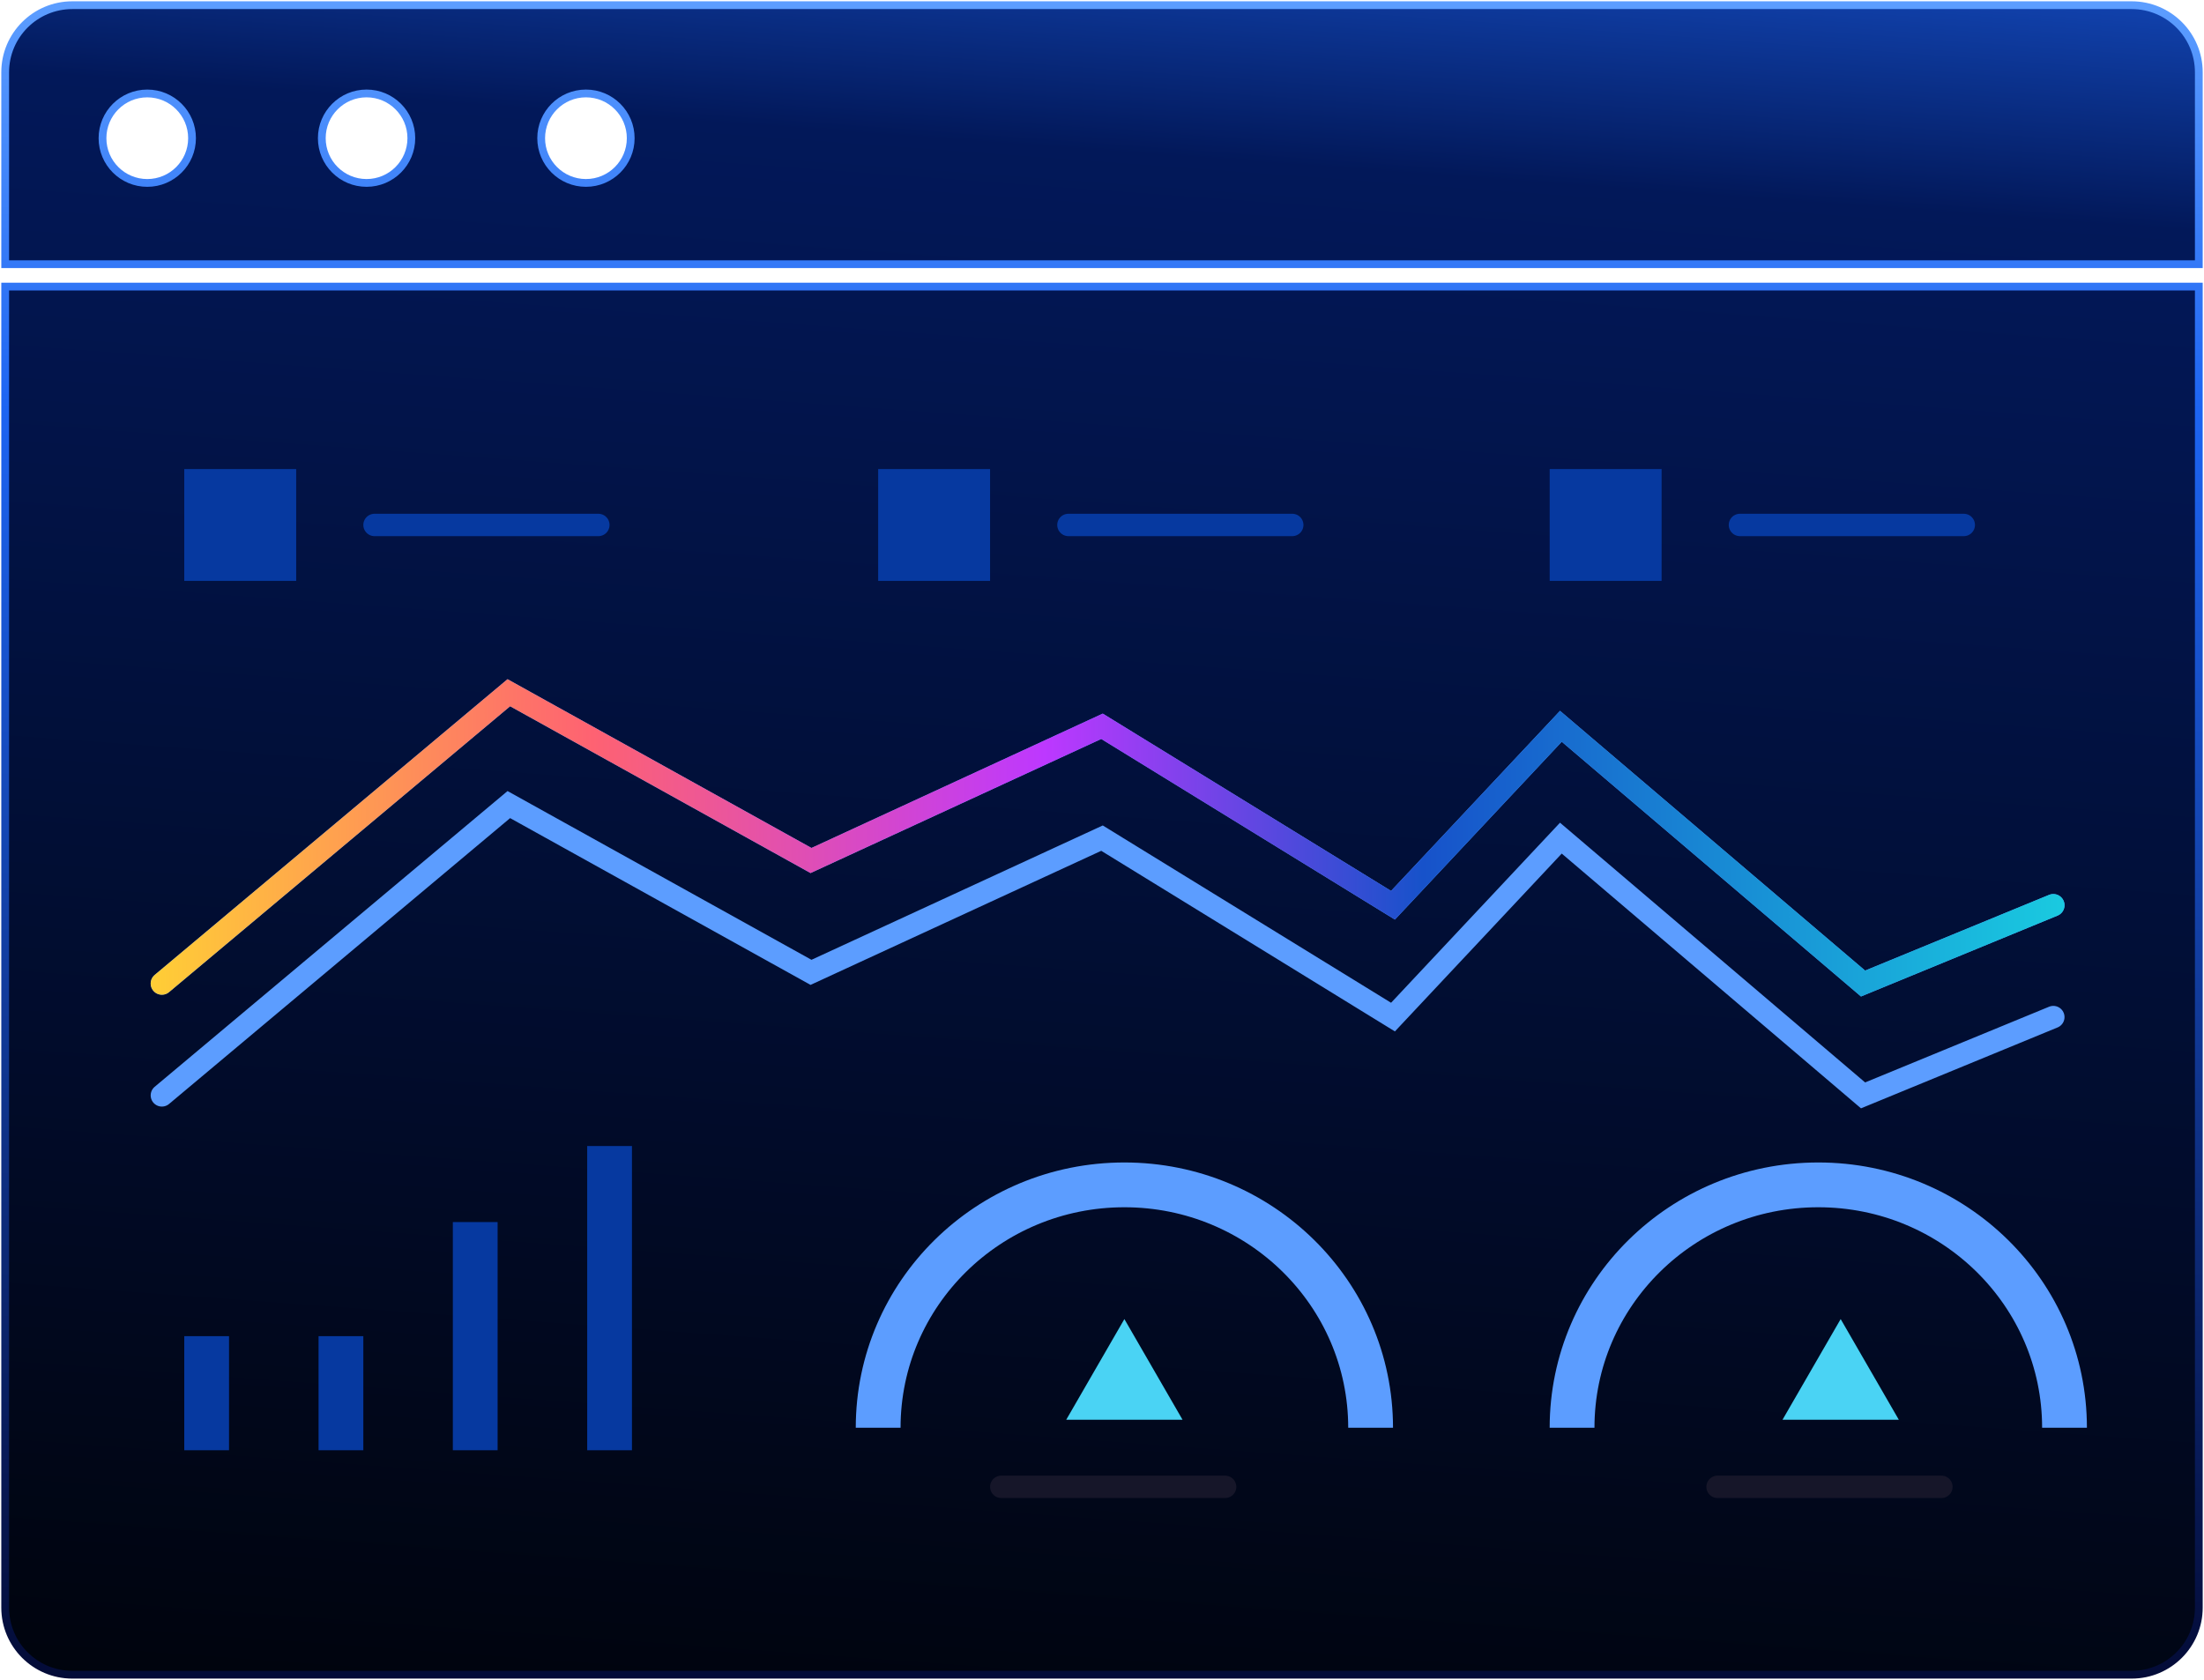 <svg xmlns="http://www.w3.org/2000/svg" width="425" height="324" viewBox="0 0 425 324" fill="none"><path fill-rule="evenodd" clip-rule="evenodd" d="M1 13.943C1 6.795 6.797 1 13.949 1H411.051C418.203 1 424 6.795 424 13.943V50.956H1V13.943ZM1 55.271H424V310.057C424 317.205 418.203 323 411.051 323H13.949C6.797 323 1 317.205 1 310.057V55.271ZM70.685 35.281C75.453 35.281 79.318 31.418 79.318 26.652C79.318 21.887 75.453 18.023 70.685 18.023C65.918 18.023 62.053 21.887 62.053 26.652C62.053 31.418 65.918 35.281 70.685 35.281ZM28.399 35.283C33.166 35.283 37.031 31.42 37.031 26.654C37.031 21.889 33.166 18.026 28.399 18.026C23.631 18.026 19.766 21.889 19.766 26.654C19.766 31.42 23.631 35.283 28.399 35.283ZM121.621 26.652C121.621 31.418 117.756 35.281 112.989 35.281C108.221 35.281 104.356 31.418 104.356 26.652C104.356 21.887 108.221 18.023 112.989 18.023C117.756 18.023 121.621 21.887 121.621 26.652Z" fill="url(#paint0_linear_1066_39016)" stroke="url(#paint1_linear_1066_39016)" stroke-width="1.5"></path><path d="M216.816 254.409L228.031 273.824H205.602L216.816 254.409Z" fill="#4AD3F4"></path><path d="M354.939 254.409L366.153 273.824H343.725L354.939 254.409Z" fill="#4AD3F4"></path><line x1="72.221" y1="101.247" x2="115.381" y2="101.247" stroke="#0639A0" stroke-width="4.319" stroke-linecap="round"></line><rect x="37.69" y="92.624" width="17.262" height="17.253" fill="#0639A0" stroke="#0639A0" stroke-width="4.319"></rect><line x1="206.027" y1="101.247" x2="249.187" y2="101.247" stroke="#0639A0" stroke-width="4.319" stroke-linecap="round"></line><line x1="193.078" y1="286.764" x2="236.239" y2="286.764" stroke="#161629" stroke-width="4.319" stroke-linecap="round"></line><line x1="331.201" y1="286.764" x2="374.361" y2="286.764" stroke="#161629" stroke-width="4.319" stroke-linecap="round"></line><rect x="171.497" y="92.624" width="17.262" height="17.253" fill="#0639A0" stroke="#0639A0" stroke-width="4.319"></rect><line x1="335.517" y1="101.247" x2="378.677" y2="101.247" stroke="#0639A0" stroke-width="4.319" stroke-linecap="round"></line><rect x="300.986" y="92.624" width="17.262" height="17.253" fill="#0639A0" stroke="#0639A0" stroke-width="4.319"></rect><path d="M31.214 189.693L98.118 133.607L156.388 165.965L212.5 140.078L268.612 174.593L300.985 140.078L359.255 189.693L395.944 174.593" stroke="#5C9DFF" stroke-width="4.319" stroke-linecap="round"></path><path d="M31.214 189.693L98.118 133.607L156.388 165.965L212.5 140.078L268.612 174.593L300.985 140.078L359.255 189.693L395.944 174.593" stroke="url(#paint2_linear_1066_39016)" stroke-width="4.319" stroke-linecap="round"></path><path d="M31.214 211.265L98.118 155.179L156.388 187.536L212.5 161.65L268.612 196.165L300.985 161.65L359.255 211.265L395.944 196.165" stroke="#5C9DFF" stroke-width="4.319" stroke-linecap="round"></path><path d="M169.337 275.364C169.337 249.495 190.594 228.523 216.817 228.523C243.039 228.523 264.296 249.495 264.296 275.364" stroke="#5C9DFF" stroke-width="8.638"></path><path d="M303.143 275.364C303.143 249.495 324.401 228.523 350.623 228.523C376.845 228.523 398.102 249.495 398.102 275.364" stroke="#5C9DFF" stroke-width="8.638"></path><rect x="35.531" y="257.703" width="8.633" height="22.003" fill="#0639A0"></rect><rect x="61.427" y="257.703" width="8.633" height="22.003" fill="#0639A0"></rect><rect x="87.323" y="235.7" width="8.633" height="44.006" fill="#0639A0"></rect><rect x="113.229" y="221.032" width="8.633" height="58.675" fill="#0639A0"></rect><defs><linearGradient id="paint0_linear_1066_39016" x1="308.577" y1="-41.648" x2="276.556" y2="395.663" gradientUnits="userSpaceOnUse"><stop stop-color="#1D64F2"></stop><stop offset="0.177" stop-color="#021859"></stop><stop offset="1"></stop></linearGradient><linearGradient id="paint1_linear_1066_39016" x1="212.5" y1="1" x2="212.5" y2="346.148" gradientUnits="userSpaceOnUse"><stop stop-color="#5C9DFF"></stop><stop offset="0.226" stop-color="#1D64F2"></stop><stop offset="1" stop-color="#010326"></stop></linearGradient><linearGradient id="paint2_linear_1066_39016" x1="5.574" y1="189.693" x2="447.545" y2="189.693" gradientUnits="userSpaceOnUse"><stop offset="0.048" stop-color="#FFD134"></stop><stop offset="0.246" stop-color="#FE6272"></stop><stop offset="0.443" stop-color="#BD38FF"></stop><stop offset="0.608" stop-color="#1752CA"></stop><stop offset="0.928" stop-color="#1ADBE3"></stop></linearGradient></defs></svg>